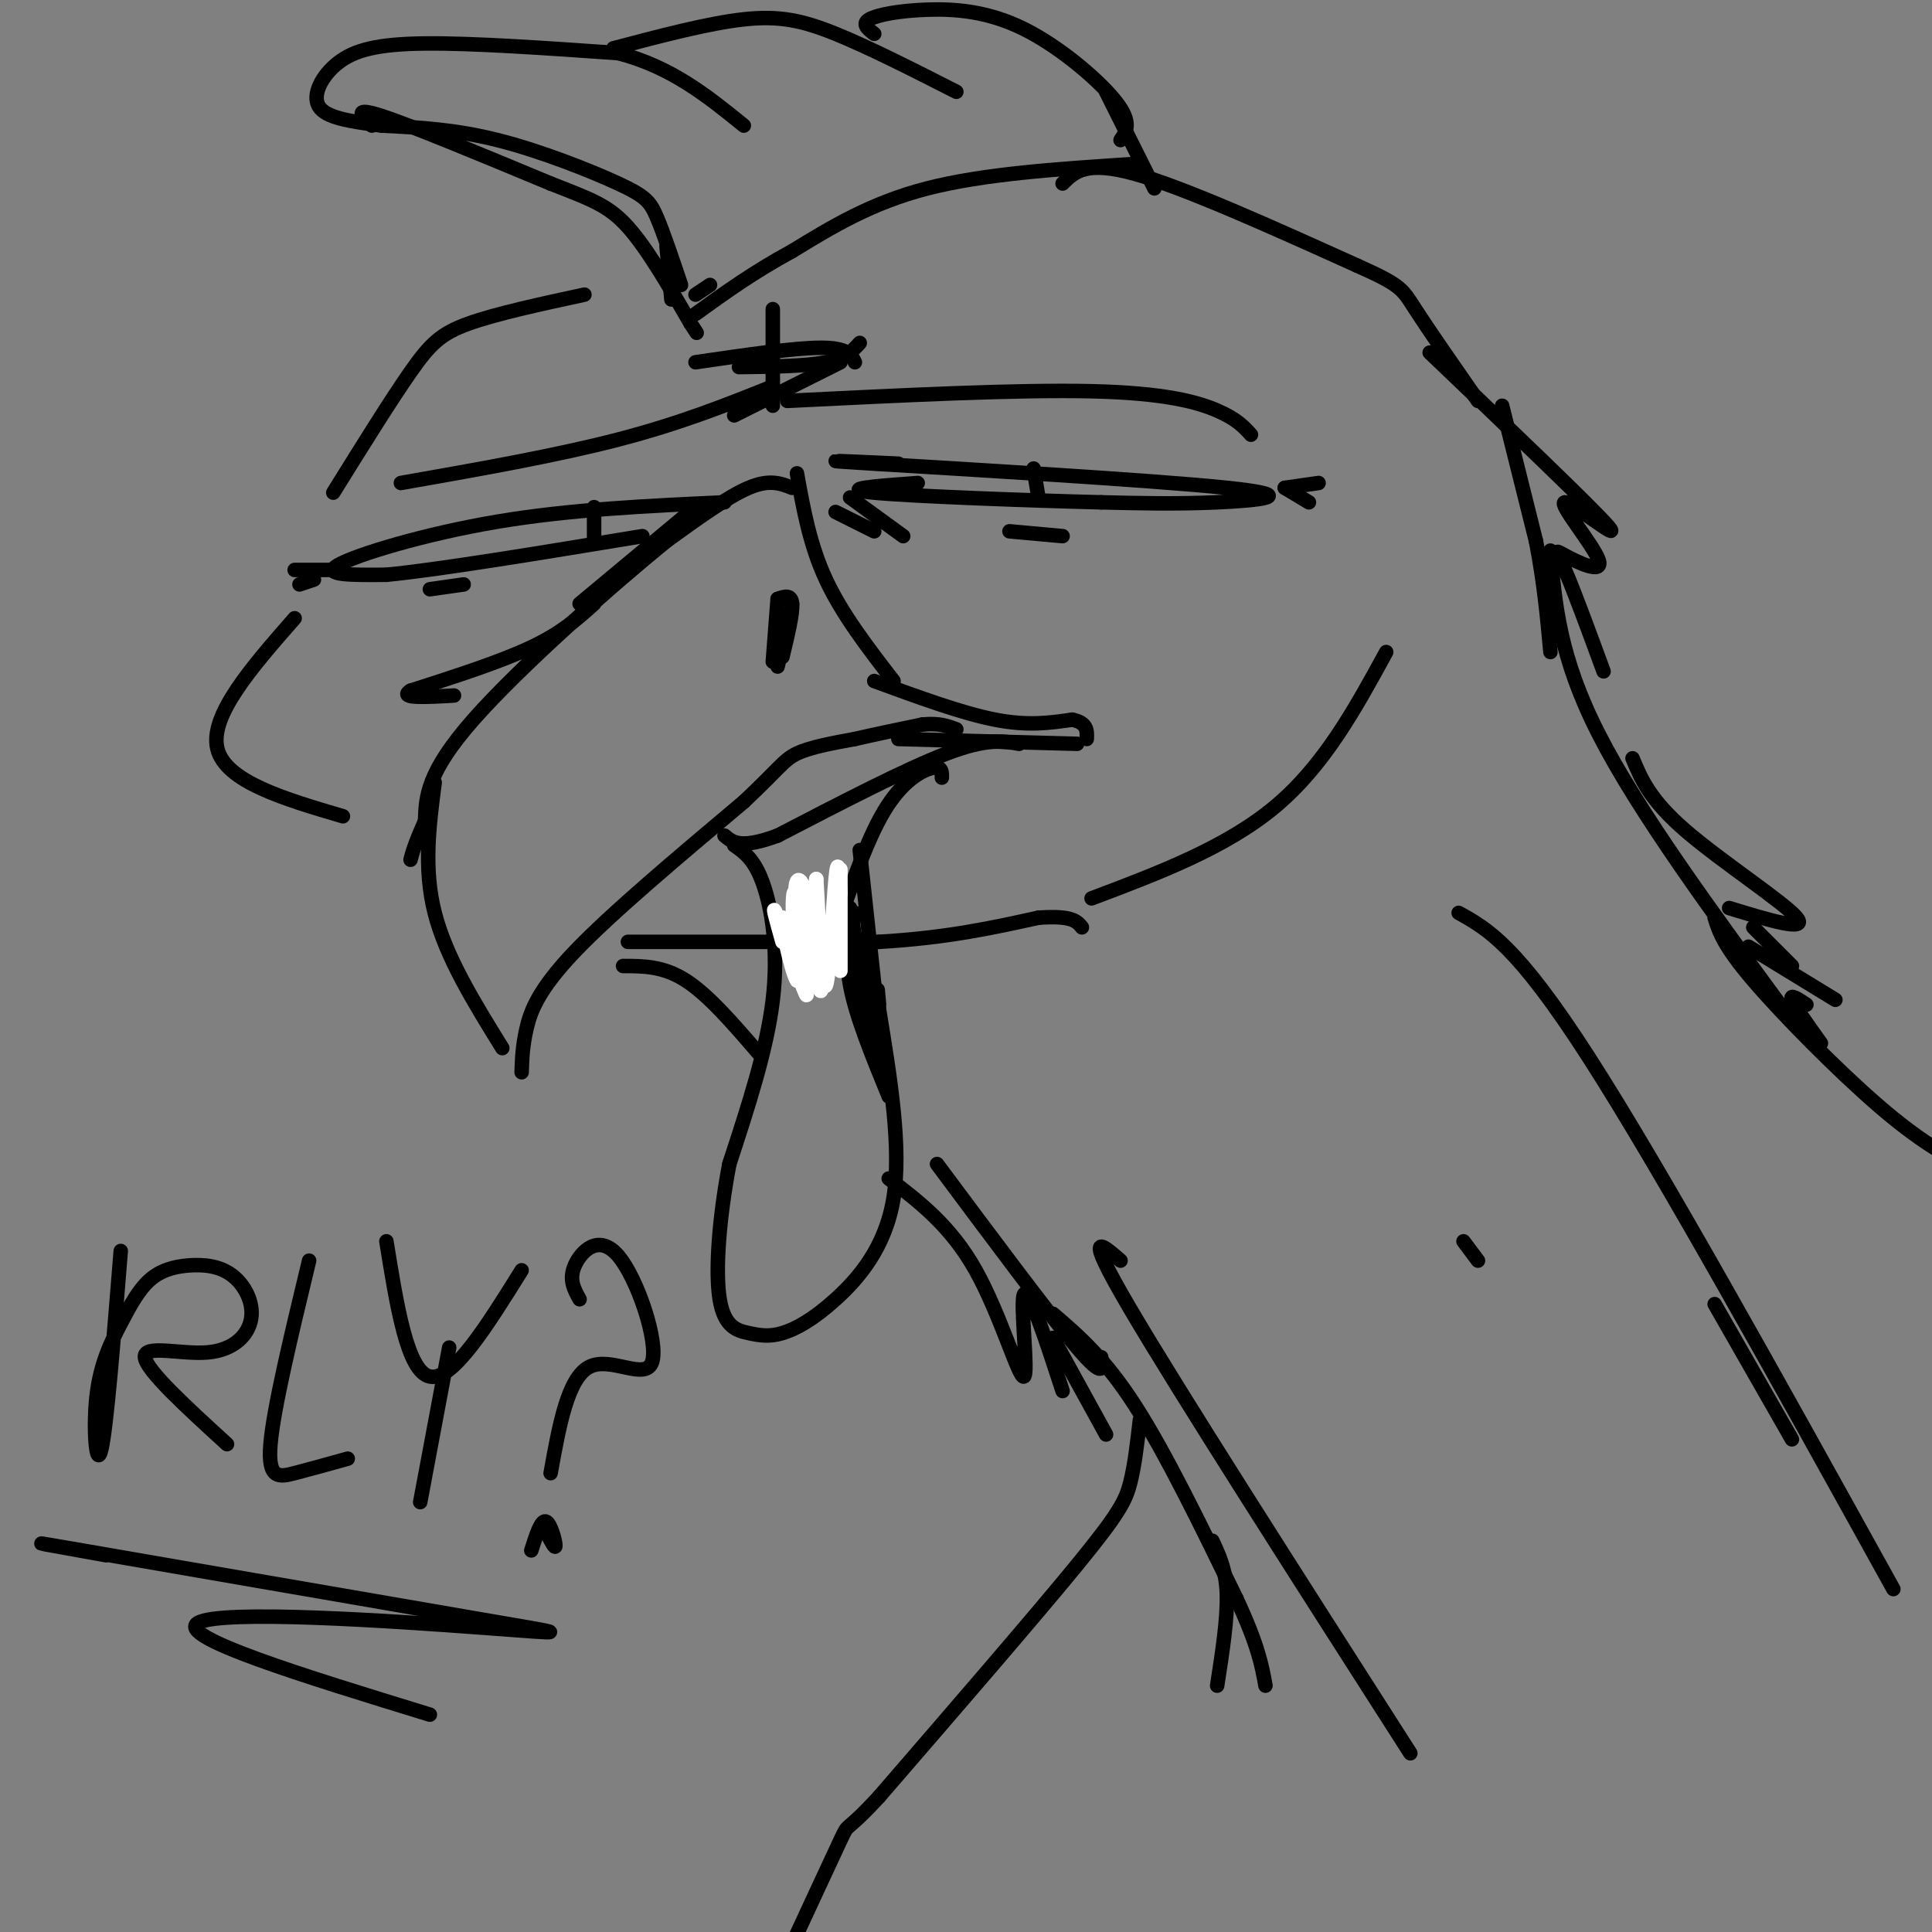 <svg viewBox='0 0 400 400' version='1.1' xmlns='http://www.w3.org/2000/svg' xmlns:xlink='http://www.w3.org/1999/xlink'><rect x="0" y="0" width="400" height="400" fill="#808080" stroke="none"/><g fill='none' stroke='rgb(0,0,0)' stroke-width='3' stroke-linecap='round' stroke-linejoin='round'><path d='M165,98c1.333,7.417 2.667,14.833 6,22c3.333,7.167 8.667,14.083 14,21'/><path d='M164,101c-2.333,-0.917 -4.667,-1.833 -9,0c-4.333,1.833 -10.667,6.417 -17,11'/><path d='M138,112c-11.089,9.000 -30.311,26.000 -40,37c-9.689,11.000 -9.844,16.000 -10,21'/><path d='M88,170c-2.167,4.833 -2.583,6.417 -3,8'/><path d='M90,162c-1.167,8.917 -2.333,17.833 0,27c2.333,9.167 8.167,18.583 14,28'/><path d='M108,222c0.089,-2.711 0.178,-5.422 1,-9c0.822,-3.578 2.378,-8.022 10,-16c7.622,-7.978 21.311,-19.489 35,-31'/><path d='M154,166c7.356,-6.911 8.244,-8.689 11,-10c2.756,-1.311 7.378,-2.156 12,-3'/><path d='M177,153c4.333,-1.000 9.167,-2.000 14,-3'/><path d='M191,150c3.500,-0.333 5.250,0.333 7,1'/><path d='M181,141c9.083,3.333 18.167,6.667 25,8c6.833,1.333 11.417,0.667 16,0'/><path d='M222,149c3.167,0.667 3.083,2.333 3,4'/><path d='M223,154c0.000,0.000 -37.000,-1.000 -37,-1'/><path d='M211,154c-3.333,-0.583 -6.667,-1.167 -15,2c-8.333,3.167 -21.667,10.083 -35,17'/><path d='M161,173c-7.667,2.833 -9.333,1.417 -11,0'/><path d='M186,96c-10.286,-0.476 -20.571,-0.952 -5,0c15.571,0.952 57.000,3.333 73,5c16.000,1.667 6.571,2.619 -2,3c-8.571,0.381 -16.286,0.190 -24,0'/><path d='M228,104c-14.578,-0.356 -39.022,-1.244 -47,-2c-7.978,-0.756 0.511,-1.378 9,-2'/><path d='M214,97c0.000,0.000 1.000,6.000 1,6'/><path d='M150,104c-15.956,0.733 -31.911,1.467 -47,4c-15.089,2.533 -29.311,6.867 -33,9c-3.689,2.133 3.156,2.067 10,2'/><path d='M80,119c10.500,-1.000 31.750,-4.500 53,-8'/><path d='M123,105c0.000,0.000 0.000,7.000 0,7'/><path d='M83,100c16.083,-2.833 32.167,-5.667 45,-9c12.833,-3.333 22.417,-7.167 32,-11'/><path d='M160,84c0.000,0.000 0.000,-20.000 0,-20'/><path d='M163,83c23.867,-1.178 47.733,-2.356 63,-2c15.267,0.356 21.933,2.244 26,4c4.067,1.756 5.533,3.378 7,5'/><path d='M177,75c-0.750,-1.500 -1.500,-3.000 -7,-3c-5.500,0.000 -15.750,1.500 -26,3'/><path d='M178,71c-1.417,1.583 -2.833,3.167 -7,4c-4.167,0.833 -11.083,0.917 -18,1'/><path d='M174,75c0.000,0.000 -22.000,11.000 -22,11'/><path d='M61,128c-8.833,10.083 -17.667,20.167 -16,27c1.667,6.833 13.833,10.417 26,14'/><path d='M130,195c0.000,0.000 52.000,0.000 52,0'/><path d='M182,195c14.167,-0.833 23.583,-2.917 33,-5'/><path d='M215,190c7.000,-0.500 8.000,0.750 9,2'/><path d='M195,161c0.022,-1.222 0.044,-2.444 -2,-2c-2.044,0.444 -6.156,2.556 -10,9c-3.844,6.444 -7.422,17.222 -11,28'/><path d='M152,175c2.111,1.467 4.222,2.933 6,8c1.778,5.067 3.222,13.733 2,24c-1.222,10.267 -5.111,22.133 -9,34'/><path d='M151,241c-2.129,11.192 -2.952,22.173 -2,28c0.952,5.827 3.678,6.501 6,7c2.322,0.499 4.241,0.825 7,0c2.759,-0.825 6.358,-2.799 11,-7c4.642,-4.201 10.326,-10.629 12,-21c1.674,-10.371 -0.663,-24.686 -3,-39'/><path d='M182,209c-0.500,-6.667 -0.250,-3.833 0,-1'/><path d='M69,102c5.956,-9.578 11.911,-19.156 16,-25c4.089,-5.844 6.311,-7.956 12,-10c5.689,-2.044 14.844,-4.022 24,-6'/><path d='M141,59c-1.810,-5.375 -3.619,-10.750 -5,-14c-1.381,-3.250 -2.333,-4.375 -8,-7c-5.667,-2.625 -16.048,-6.750 -25,-9c-8.952,-2.250 -16.476,-2.625 -24,-3'/><path d='M79,26c-6.740,-0.895 -11.590,-1.632 -13,-4c-1.410,-2.368 0.620,-6.368 4,-9c3.380,-2.632 8.108,-3.895 18,-4c9.892,-0.105 24.946,0.947 40,2'/><path d='M128,11c11.000,2.833 18.500,8.917 26,15'/><path d='M127,10c9.844,-2.600 19.689,-5.200 27,-6c7.311,-0.800 12.089,0.200 19,3c6.911,2.800 15.956,7.400 25,12'/><path d='M181,7c-1.325,-1.027 -2.651,-2.054 -1,-3c1.651,-0.946 6.278,-1.810 12,-2c5.722,-0.190 12.541,0.295 20,4c7.459,3.705 15.560,10.630 19,15c3.440,4.370 2.220,6.185 1,8'/><path d='M234,34c-15.167,1.000 -30.333,2.000 -42,5c-11.667,3.000 -19.833,8.000 -28,13'/><path d='M164,52c-8.000,4.333 -14.000,8.667 -20,13'/><path d='M220,38c2.417,-2.417 4.833,-4.833 15,-2c10.167,2.833 28.083,10.917 46,19'/><path d='M281,55c9.244,4.111 9.356,4.889 12,9c2.644,4.111 7.822,11.556 13,19'/><path d='M311,84c0.000,0.000 7.000,28.000 7,28'/><path d='M318,112c1.667,8.500 2.333,15.750 3,23'/><path d='M321,114c0.917,11.000 1.833,22.000 10,38c8.167,16.000 23.583,37.000 39,58'/><path d='M129,200c4.167,0.000 8.333,0.000 13,3c4.667,3.000 9.833,9.000 15,15'/><path d='M194,241c11.667,15.667 23.333,31.333 29,38c5.667,6.667 5.333,4.333 5,2'/><path d='M226,186c13.917,-5.250 27.833,-10.500 38,-19c10.167,-8.500 16.583,-20.250 23,-32'/><path d='M218,272c5.333,4.583 10.667,9.167 17,19c6.333,9.833 13.667,24.917 21,40'/><path d='M256,331c4.500,9.667 5.250,13.833 6,18'/><path d='M236,294c-0.533,4.667 -1.067,9.333 -2,13c-0.933,3.667 -2.267,6.333 -11,17c-8.733,10.667 -24.867,29.333 -41,48'/><path d='M182,372c-7.578,8.222 -6.022,4.778 -8,9c-1.978,4.222 -7.489,16.111 -13,28'/><path d='M355,190c0.911,2.889 1.822,5.778 8,13c6.178,7.222 17.622,18.778 26,26c8.378,7.222 13.689,10.111 19,13'/><path d='M178,176c0.000,0.000 4.000,37.000 4,37'/><path d='M177,189c-1.083,4.333 -2.167,8.667 -1,15c1.167,6.333 4.583,14.667 8,23'/><path d='M176,188c0.000,0.000 5.000,30.000 5,30'/><path d='M229,19c0.000,0.000 10.000,20.000 10,20'/><path d='M77,26c-2.083,-2.000 -4.167,-4.000 2,-2c6.167,2.000 20.583,8.000 35,14'/><path d='M114,38c8.422,3.289 11.978,4.511 16,9c4.022,4.489 8.511,12.244 13,20'/><path d='M143,67c2.167,3.333 1.083,1.667 0,0'/><path d='M147,59c0.000,0.000 -3.000,2.000 -3,2'/><path d='M138,51c0.000,0.000 1.000,11.000 1,11'/><path d='M25,259c-1.461,18.186 -2.923,36.372 -4,41c-1.077,4.628 -1.770,-4.300 -1,-11c0.770,-6.700 3.003,-11.170 5,-15c1.997,-3.830 3.757,-7.019 6,-9c2.243,-1.981 4.968,-2.754 8,-3c3.032,-0.246 6.370,0.036 9,2c2.630,1.964 4.550,5.609 4,9c-0.550,3.391 -3.571,6.528 -9,7c-5.429,0.472 -13.265,-1.722 -13,1c0.265,2.722 8.633,10.361 17,18'/><path d='M64,261c-3.689,15.311 -7.378,30.622 -8,38c-0.622,7.378 1.822,6.822 5,6c3.178,-0.822 7.089,-1.911 11,-3'/><path d='M80,257c2.167,13.500 4.333,27.000 9,28c4.667,1.000 11.833,-10.500 19,-22'/><path d='M93,279c0.000,0.000 -6.000,32.000 -6,32'/><path d='M120,269c-1.139,-2.038 -2.278,-4.077 -1,-7c1.278,-2.923 4.971,-6.732 9,-2c4.029,4.732 8.392,18.005 7,22c-1.392,3.995 -8.541,-1.287 -13,1c-4.459,2.287 -6.230,12.144 -8,22'/><path d='M113,317c1.000,1.956 2.000,3.911 2,3c0.000,-0.911 -1.000,-4.689 -2,-5c-1.000,-0.311 -2.000,2.844 -3,6'/><path d='M22,322c-10.678,-1.909 -21.356,-3.818 -5,-1c16.356,2.818 59.745,10.364 81,14c21.255,3.636 20.376,3.364 2,2c-18.376,-1.364 -54.250,-3.818 -59,-1c-4.750,2.818 21.625,10.909 48,19'/><path d='M176,103c0.000,0.000 11.000,8.000 11,8'/><path d='M173,106c0.000,0.000 8.000,4.000 8,4'/><path d='M144,105c0.000,0.000 -24.000,20.000 -24,20'/><path d='M266,101c0.000,0.000 7.000,-1.000 7,-1'/><path d='M266,101c0.000,0.000 5.000,3.000 5,3'/><path d='M69,118c0.000,0.000 -8.000,0.000 -8,0'/><path d='M65,120c0.000,0.000 -3.000,1.000 -3,1'/><path d='M89,122c0.000,0.000 7.000,-1.000 7,-1'/><path d='M209,110c0.000,0.000 11.000,1.000 11,1'/><path d='M161,124c0.000,0.000 -1.000,13.000 -1,13'/><path d='M161,124c1.417,-0.500 2.833,-1.000 3,1c0.167,2.000 -0.917,6.500 -2,11'/><path d='M164,125c0.000,0.000 -3.000,13.000 -3,13'/><path d='M123,125c-3.333,3.000 -6.667,6.000 -13,9c-6.333,3.000 -15.667,6.000 -25,9'/><path d='M85,143c-2.667,1.667 3.167,1.333 9,1'/></g>
<g fill='none' stroke='rgb(255,255,255)' stroke-width='3' stroke-linecap='round' stroke-linejoin='round'><path d='M174,180c0.000,0.000 0.000,21.000 0,21'/><path d='M174,185c-0.244,-4.200 -0.489,-8.400 -1,-3c-0.511,5.400 -1.289,20.400 -2,22c-0.711,1.600 -1.356,-10.200 -2,-22'/><path d='M169,182c-0.248,2.316 0.132,19.107 0,21c-0.132,1.893 -0.776,-11.112 -2,-17c-1.224,-5.888 -3.029,-4.661 -2,2c1.029,6.661 4.892,18.755 5,17c0.108,-1.755 -3.541,-17.359 -5,-20c-1.459,-2.641 -0.730,7.679 0,18'/><path d='M165,203c-1.081,-1.400 -3.785,-13.901 -3,-13c0.785,0.901 5.057,15.204 5,16c-0.057,0.796 -4.445,-11.915 -6,-16c-1.555,-4.085 -0.278,0.458 1,5'/></g>
<g fill='none' stroke='rgb(0,0,0)' stroke-width='3' stroke-linecap='round' stroke-linejoin='round'><path d='M302,189c6.000,3.333 12.000,6.667 27,30c15.000,23.333 39.000,66.667 63,110'/><path d='M355,270c0.000,0.000 16.000,28.000 16,28'/><path d='M232,261c-4.000,-3.500 -8.000,-7.000 2,10c10.000,17.000 34.000,54.500 58,92'/><path d='M251,319c1.417,3.000 2.833,6.000 3,11c0.167,5.000 -0.917,12.000 -2,19'/><path d='M303,257c0.000,0.000 3.000,4.000 3,4'/><path d='M338,157c1.778,4.289 3.556,8.578 11,15c7.444,6.422 20.556,14.978 23,18c2.444,3.022 -5.778,0.511 -14,-2'/><path d='M363,192c0.000,0.000 8.000,8.000 8,8'/><path d='M362,196c0.000,0.000 18.000,11.000 18,11'/><path d='M374,208c-1.750,-1.167 -3.500,-2.333 -3,-1c0.500,1.333 3.250,5.167 6,9'/><path d='M296,73c16.923,16.151 33.846,32.303 37,36c3.154,3.697 -7.462,-5.059 -9,-5c-1.538,0.059 6.000,8.933 7,12c1.000,3.067 -4.538,0.326 -7,-1c-2.462,-1.326 -1.846,-1.236 0,3c1.846,4.236 4.923,12.618 8,21'/><path d='M184,244c6.429,4.917 12.857,9.833 18,19c5.143,9.167 9.000,22.583 10,22c1.000,-0.583 -0.857,-15.167 0,-17c0.857,-1.833 4.429,9.083 8,20'/><path d='M218,277c0.000,0.000 11.000,20.000 11,20'/></g>
</svg>